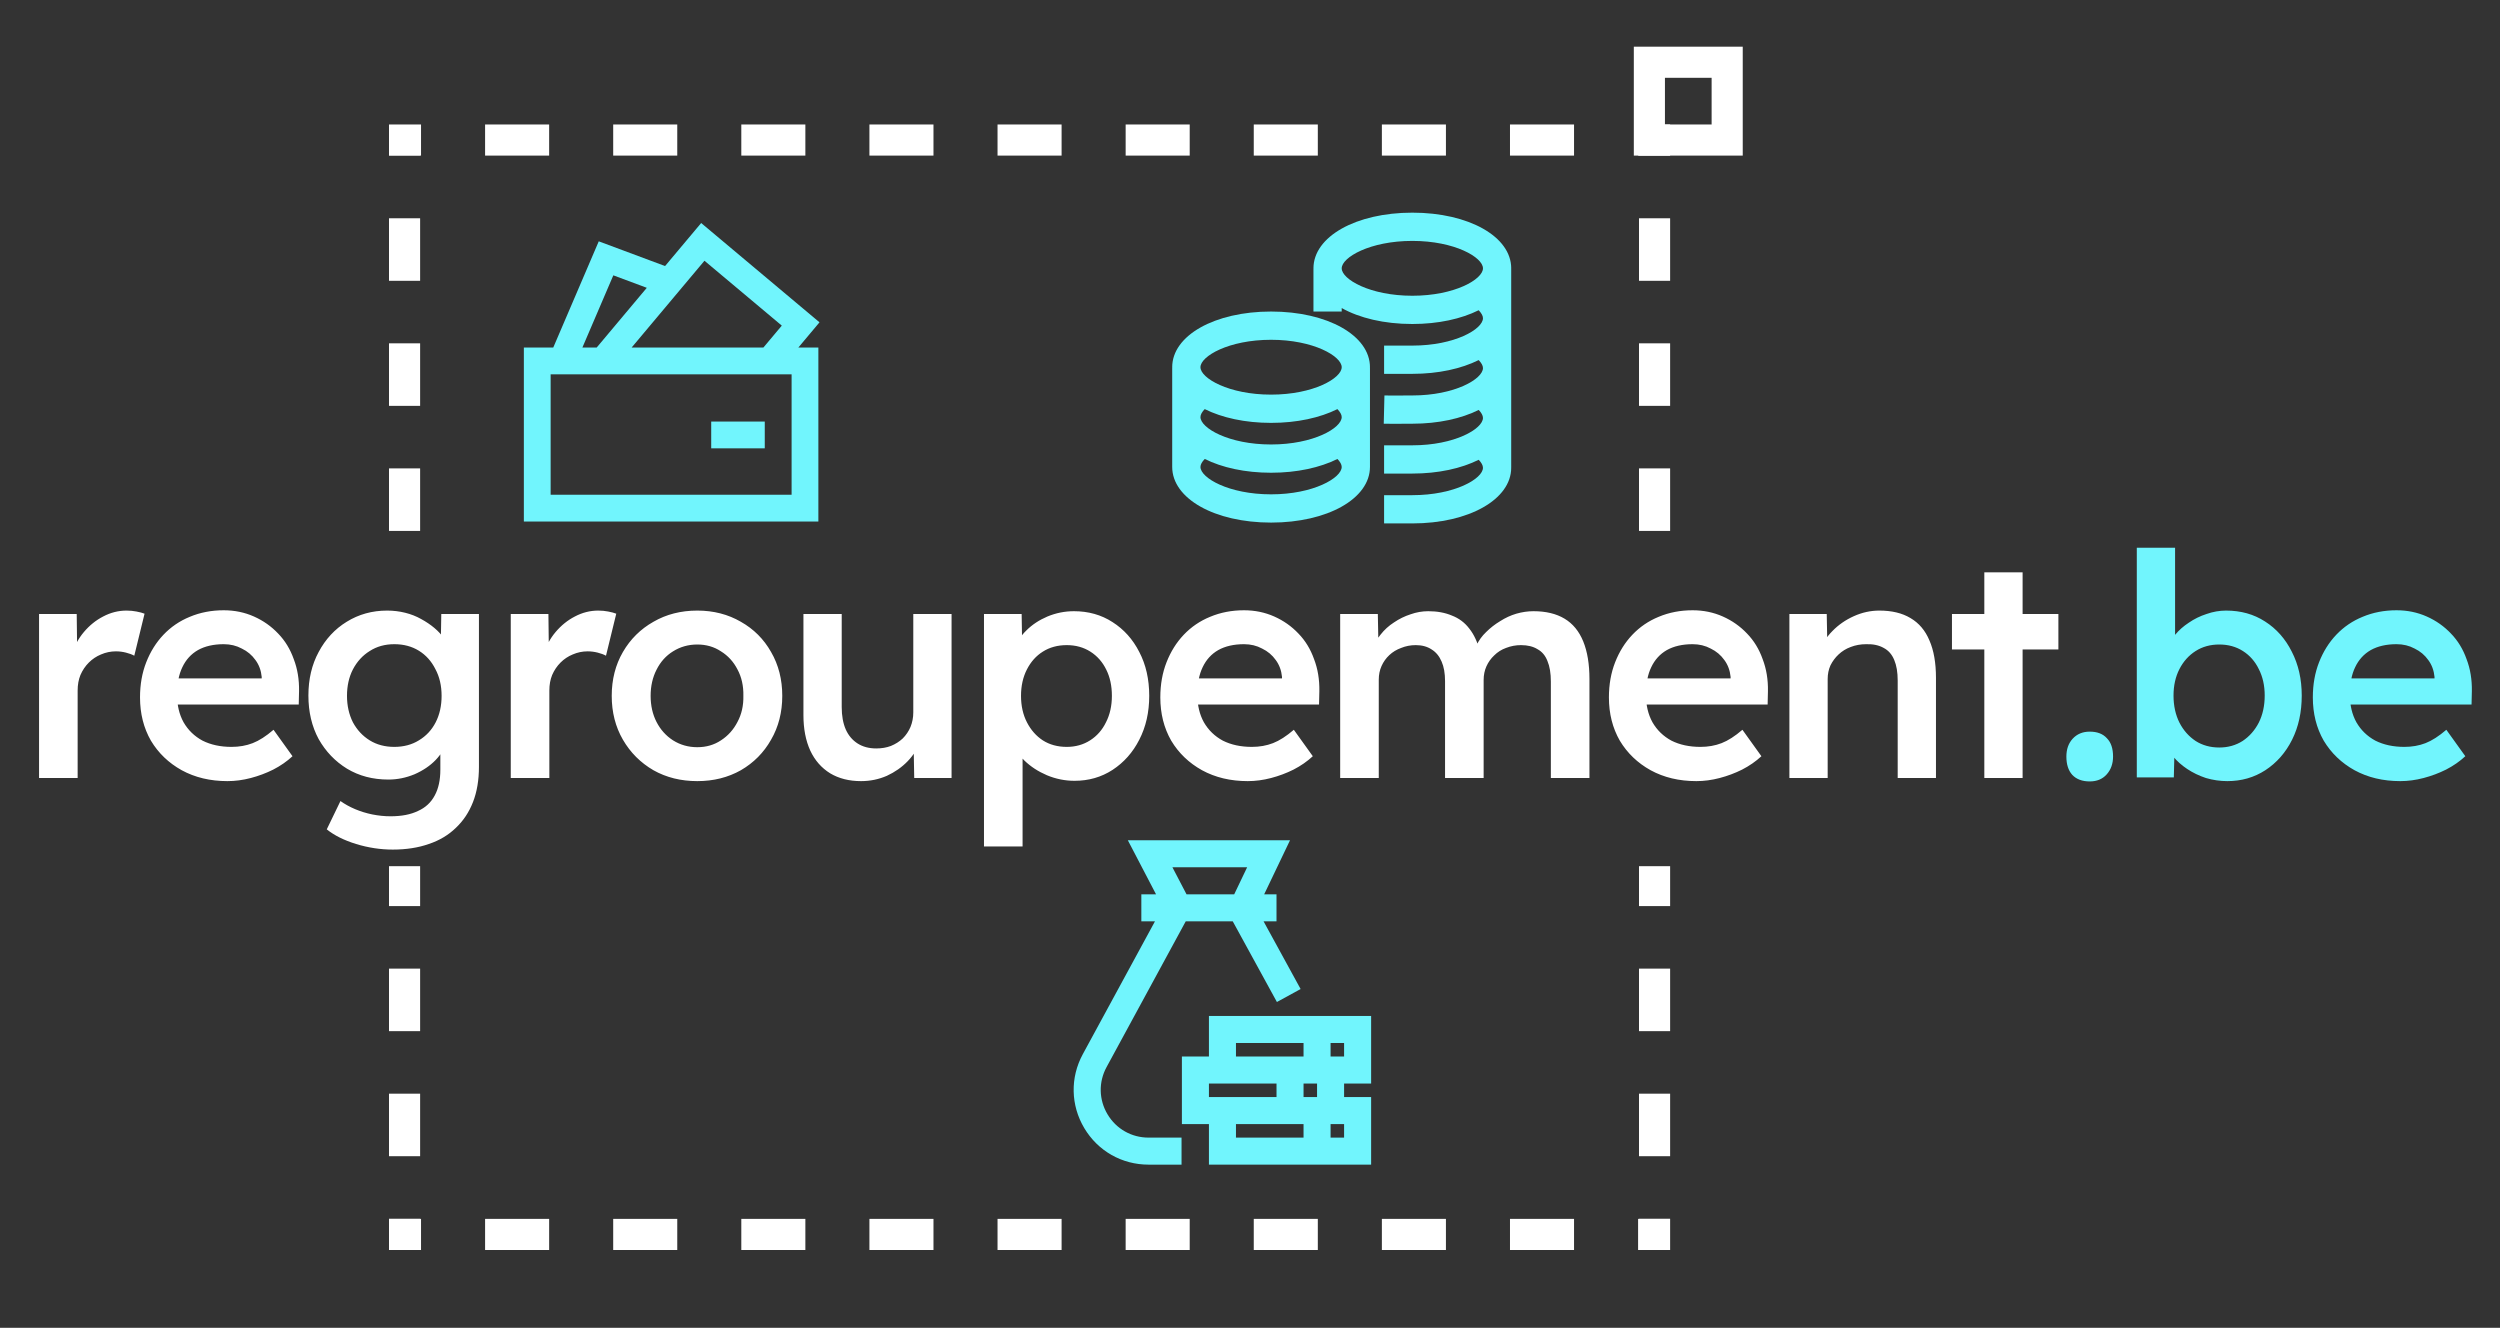 <svg width="482" height="256" viewBox="0 0 482 256" fill="none" xmlns="http://www.w3.org/2000/svg">
<rect x="0" y="0" width="482" height="256" fill="#333333" stroke="none"/>
<path fill-rule="evenodd" clip-rule="evenodd" d="M75 30.028H78H81V30H81.175V27V24H81H78H75V27V30V30.028ZM93.525 24H105.875V27V30H93.525V27V24ZM118.225 27V24H130.575V27V30H118.225V27ZM142.925 27V24H155.275V27V30H142.925V27ZM167.625 27V24H179.975V27V30H167.625V27ZM192.325 27V24H204.675V27V30H192.325V27ZM217.025 27V24H229.375V27V30H217.025V27ZM241.725 27V24H254.075V27V30H241.725V27ZM266.425 27V24H278.775V27V30H266.425V27ZM291.125 27V24H303.475V27V30H291.125V27ZM315.825 27V24H316H319H322V27V30V30.028H319H316V30H315.825V27ZM319 42.083H322V54.139H319H316V42.083H319ZM319 66.194H322V78.25H319H316V66.194H319ZM319 90.305H322V102.361H319H316V90.305H319ZM75 167V174.694H78H81V167H75ZM316 167V174.694H319H322V167H316ZM319 186.75H322V198.806H319H316V186.75H319ZM319 210.861H322V222.917H319H316V210.861H319ZM319 234.972H322V235V238V241H319H316H315.825V238V235H316V234.972H319ZM303.475 238V241H291.125V238V235H303.475V238ZM278.775 238V241H266.425V238V235H278.775V238ZM254.075 238V241H241.725V238V235H254.075V238ZM229.375 238V241H217.025V238V235H229.375V238ZM204.675 238V241H192.325V238V235H204.675V238ZM179.975 238V241H167.625V238V235H179.975V238ZM155.275 238V241H142.925V238V235H155.275V238ZM130.575 238V241H118.225V238V235H130.575V238ZM105.875 238V241H93.525V238V235H105.875V238ZM81.175 238V241H81H78H75V238V235V234.972H78H81V235H81.175V238ZM78 222.917H75V210.861H78H81V222.917H78ZM78 198.806H75V186.75H78H81V198.806H78ZM78 102.361H75V90.306H78H81V102.361H78ZM78 78.25H75V66.194H78H81V78.25H78ZM78 54.139H75V42.083H78H81V54.139H78Z" fill="white"/>
<path d="M7.53 150V118.38H14.79L14.91 128.46L13.89 126.18C14.33 124.58 15.09 123.14 16.17 121.86C17.25 120.58 18.49 119.58 19.89 118.86C21.33 118.1 22.83 117.72 24.39 117.72C25.07 117.72 25.71 117.78 26.31 117.9C26.95 118.02 27.47 118.16 27.87 118.32L25.89 126.42C25.45 126.18 24.91 125.98 24.27 125.82C23.63 125.66 22.99 125.58 22.35 125.58C21.35 125.58 20.39 125.78 19.47 126.18C18.59 126.54 17.81 127.06 17.13 127.74C16.45 128.42 15.91 129.22 15.51 130.14C15.15 131.02 14.97 132.02 14.97 133.14V150H7.53ZM43.856 150.6C40.536 150.6 37.596 149.9 35.036 148.5C32.516 147.1 30.536 145.2 29.096 142.8C27.696 140.36 26.996 137.58 26.996 134.46C26.996 131.98 27.396 129.72 28.196 127.68C28.996 125.64 30.096 123.88 31.496 122.4C32.936 120.88 34.636 119.72 36.596 118.92C38.596 118.08 40.776 117.66 43.136 117.66C45.216 117.66 47.156 118.06 48.956 118.86C50.756 119.66 52.316 120.76 53.636 122.16C54.956 123.52 55.956 125.16 56.636 127.08C57.356 128.96 57.696 131.02 57.656 133.26L57.596 135.84H31.976L30.596 130.8H51.416L50.456 131.82V130.5C50.336 129.26 49.936 128.18 49.256 127.26C48.576 126.3 47.696 125.56 46.616 125.04C45.576 124.48 44.416 124.2 43.136 124.2C41.176 124.2 39.516 124.58 38.156 125.34C36.836 126.1 35.836 127.2 35.156 128.64C34.476 130.04 34.136 131.8 34.136 133.92C34.136 135.96 34.556 137.74 35.396 139.26C36.276 140.78 37.496 141.96 39.056 142.8C40.656 143.6 42.516 144 44.636 144C46.116 144 47.476 143.76 48.716 143.28C49.956 142.8 51.296 141.94 52.736 140.7L56.396 145.8C55.316 146.8 54.076 147.66 52.676 148.38C51.316 149.06 49.876 149.6 48.356 150C46.836 150.4 45.336 150.6 43.856 150.6ZM75.72 163.8C73.36 163.8 71 163.44 68.64 162.72C66.32 162 64.44 161.06 63 159.9L65.64 154.44C66.48 155.04 67.42 155.56 68.46 156C69.5 156.44 70.6 156.78 71.76 157.02C72.96 157.26 74.14 157.38 75.3 157.38C77.42 157.38 79.18 157.04 80.58 156.36C82.02 155.72 83.1 154.72 83.82 153.36C84.54 152.04 84.9 150.38 84.9 148.38V142.56L85.98 142.98C85.74 144.22 85.08 145.4 84 146.52C82.92 147.64 81.56 148.56 79.92 149.28C78.28 149.96 76.6 150.3 74.88 150.3C71.88 150.3 69.22 149.6 66.9 148.2C64.62 146.8 62.8 144.9 61.44 142.5C60.12 140.06 59.46 137.26 59.46 134.1C59.46 130.94 60.12 128.14 61.44 125.7C62.76 123.22 64.56 121.28 66.84 119.88C69.16 118.44 71.76 117.72 74.64 117.72C75.84 117.72 77 117.86 78.12 118.14C79.24 118.42 80.26 118.82 81.18 119.34C82.14 119.86 83 120.44 83.76 121.08C84.52 121.72 85.14 122.4 85.62 123.12C86.1 123.84 86.4 124.54 86.52 125.22L84.96 125.7L85.08 118.38H92.34V147.84C92.34 150.4 91.96 152.66 91.2 154.62C90.44 156.58 89.34 158.24 87.9 159.6C86.46 161 84.72 162.04 82.68 162.72C80.64 163.44 78.32 163.8 75.72 163.8ZM76.02 144C77.82 144 79.4 143.58 80.76 142.74C82.16 141.9 83.24 140.74 84 139.26C84.76 137.78 85.14 136.08 85.14 134.16C85.14 132.2 84.74 130.48 83.94 129C83.18 127.48 82.12 126.3 80.76 125.46C79.4 124.62 77.82 124.2 76.02 124.2C74.22 124.2 72.64 124.64 71.28 125.52C69.92 126.36 68.84 127.54 68.04 129.06C67.28 130.54 66.9 132.24 66.9 134.16C66.9 136.04 67.28 137.74 68.04 139.26C68.84 140.74 69.92 141.9 71.28 142.74C72.64 143.58 74.22 144 76.02 144ZM98.475 150V118.38H105.735L105.855 128.46L104.835 126.18C105.275 124.58 106.035 123.14 107.115 121.86C108.195 120.58 109.435 119.58 110.835 118.86C112.275 118.1 113.775 117.72 115.335 117.72C116.015 117.72 116.655 117.78 117.255 117.9C117.895 118.02 118.415 118.16 118.815 118.32L116.835 126.42C116.395 126.18 115.855 125.98 115.215 125.82C114.575 125.66 113.935 125.58 113.295 125.58C112.295 125.58 111.335 125.78 110.415 126.18C109.535 126.54 108.755 127.06 108.075 127.74C107.395 128.42 106.855 129.22 106.455 130.14C106.095 131.02 105.915 132.02 105.915 133.14V150H98.475ZM134.441 150.6C131.281 150.6 128.461 149.9 125.981 148.5C123.501 147.06 121.541 145.1 120.101 142.62C118.661 140.14 117.941 137.32 117.941 134.16C117.941 131 118.661 128.18 120.101 125.7C121.541 123.22 123.501 121.28 125.981 119.88C128.461 118.44 131.281 117.72 134.441 117.72C137.561 117.72 140.361 118.44 142.841 119.88C145.321 121.28 147.261 123.22 148.661 125.7C150.101 128.18 150.821 131 150.821 134.16C150.821 137.32 150.101 140.14 148.661 142.62C147.261 145.1 145.321 147.06 142.841 148.5C140.361 149.9 137.561 150.6 134.441 150.6ZM134.441 144.06C136.161 144.06 137.681 143.62 139.001 142.74C140.361 141.86 141.421 140.68 142.181 139.2C142.981 137.72 143.361 136.04 143.321 134.16C143.361 132.24 142.981 130.54 142.181 129.06C141.421 127.58 140.361 126.42 139.001 125.58C137.681 124.7 136.161 124.26 134.441 124.26C132.721 124.26 131.161 124.7 129.761 125.58C128.401 126.42 127.341 127.6 126.581 129.12C125.821 130.6 125.441 132.28 125.441 134.16C125.441 136.04 125.821 137.72 126.581 139.2C127.341 140.68 128.401 141.86 129.761 142.74C131.161 143.62 132.721 144.06 134.441 144.06ZM166.002 150.6C163.722 150.6 161.742 150.1 160.062 149.1C158.382 148.06 157.102 146.6 156.222 144.72C155.342 142.8 154.902 140.52 154.902 137.88V118.38H162.282V136.32C162.282 138 162.542 139.44 163.062 140.64C163.582 141.8 164.342 142.7 165.342 143.34C166.342 143.98 167.542 144.3 168.942 144.3C169.982 144.3 170.922 144.14 171.762 143.82C172.642 143.46 173.402 142.98 174.042 142.38C174.682 141.74 175.182 141 175.542 140.16C175.902 139.28 176.082 138.34 176.082 137.34V118.38H183.462V150H176.262L176.142 143.4L177.462 142.68C176.982 144.2 176.162 145.56 175.002 146.76C173.882 147.92 172.542 148.86 170.982 149.58C169.422 150.26 167.762 150.6 166.002 150.6ZM189.712 163.2V118.38H196.972L197.092 125.58L195.832 125.04C196.072 123.8 196.752 122.64 197.872 121.56C198.992 120.44 200.352 119.54 201.952 118.86C203.592 118.18 205.292 117.84 207.052 117.84C209.852 117.84 212.332 118.54 214.492 119.94C216.692 121.34 218.412 123.26 219.652 125.7C220.932 128.14 221.572 130.96 221.572 134.16C221.572 137.32 220.932 140.14 219.652 142.62C218.412 145.06 216.692 147 214.492 148.44C212.332 149.84 209.892 150.54 207.172 150.54C205.332 150.54 203.552 150.18 201.832 149.46C200.152 148.74 198.712 147.8 197.512 146.64C196.352 145.48 195.632 144.26 195.352 142.98L197.152 142.14V163.2H189.712ZM205.672 144C207.352 144 208.852 143.58 210.172 142.74C211.492 141.9 212.512 140.74 213.232 139.26C213.992 137.78 214.372 136.08 214.372 134.16C214.372 132.24 214.012 130.56 213.292 129.12C212.572 127.64 211.552 126.48 210.232 125.64C208.912 124.8 207.392 124.38 205.672 124.38C203.912 124.38 202.372 124.8 201.052 125.64C199.772 126.44 198.752 127.58 197.992 129.06C197.232 130.54 196.852 132.24 196.852 134.16C196.852 136.08 197.232 137.78 197.992 139.26C198.752 140.74 199.772 141.9 201.052 142.74C202.372 143.58 203.912 144 205.672 144ZM240.57 150.6C237.25 150.6 234.31 149.9 231.75 148.5C229.23 147.1 227.25 145.2 225.81 142.8C224.41 140.36 223.71 137.58 223.71 134.46C223.71 131.98 224.11 129.72 224.91 127.68C225.71 125.64 226.81 123.88 228.21 122.4C229.65 120.88 231.35 119.72 233.31 118.92C235.31 118.08 237.49 117.66 239.85 117.66C241.93 117.66 243.87 118.06 245.67 118.86C247.47 119.66 249.03 120.76 250.35 122.16C251.67 123.52 252.67 125.16 253.35 127.08C254.07 128.96 254.41 131.02 254.37 133.26L254.31 135.84H228.69L227.31 130.8H248.13L247.17 131.82V130.5C247.05 129.26 246.65 128.18 245.97 127.26C245.29 126.3 244.41 125.56 243.33 125.04C242.29 124.48 241.13 124.2 239.85 124.2C237.89 124.2 236.23 124.58 234.87 125.34C233.55 126.1 232.55 127.2 231.87 128.64C231.19 130.04 230.85 131.8 230.85 133.92C230.85 135.96 231.27 137.74 232.11 139.26C232.99 140.78 234.21 141.96 235.77 142.8C237.37 143.6 239.23 144 241.35 144C242.83 144 244.19 143.76 245.43 143.28C246.67 142.8 248.01 141.94 249.45 140.7L253.11 145.8C252.03 146.8 250.79 147.66 249.39 148.38C248.03 149.06 246.59 149.6 245.07 150C243.55 150.4 242.05 150.6 240.57 150.6ZM258.386 150V118.38H265.646L265.766 124.74L264.566 125.22C264.926 124.18 265.466 123.22 266.186 122.34C266.906 121.42 267.766 120.64 268.766 120C269.766 119.32 270.826 118.8 271.946 118.44C273.066 118.04 274.206 117.84 275.366 117.84C277.086 117.84 278.606 118.12 279.926 118.68C281.286 119.2 282.406 120.04 283.286 121.2C284.206 122.36 284.886 123.84 285.326 125.64L284.186 125.4L284.666 124.44C285.106 123.48 285.726 122.62 286.526 121.86C287.326 121.06 288.226 120.36 289.226 119.76C290.226 119.12 291.266 118.64 292.346 118.32C293.466 118 294.566 117.84 295.646 117.84C298.046 117.84 300.046 118.32 301.646 119.28C303.246 120.24 304.446 121.7 305.246 123.66C306.046 125.62 306.446 128.04 306.446 130.92V150H299.006V131.4C299.006 129.8 298.786 128.48 298.346 127.44C297.946 126.4 297.306 125.64 296.426 125.16C295.586 124.64 294.526 124.38 293.246 124.38C292.246 124.38 291.286 124.56 290.366 124.92C289.486 125.24 288.726 125.72 288.086 126.36C287.446 126.96 286.946 127.66 286.586 128.46C286.226 129.26 286.046 130.14 286.046 131.1V150H278.606V131.34C278.606 129.82 278.386 128.56 277.946 127.56C277.506 126.52 276.866 125.74 276.026 125.22C275.186 124.66 274.166 124.38 272.966 124.38C271.966 124.38 271.026 124.56 270.146 124.92C269.266 125.24 268.506 125.7 267.866 126.3C267.226 126.9 266.726 127.6 266.366 128.4C266.006 129.2 265.826 130.08 265.826 131.04V150H258.386ZM327.059 150.6C323.739 150.6 320.799 149.9 318.239 148.5C315.719 147.1 313.739 145.2 312.299 142.8C310.899 140.36 310.199 137.58 310.199 134.46C310.199 131.98 310.599 129.72 311.399 127.68C312.199 125.64 313.299 123.88 314.699 122.4C316.139 120.88 317.839 119.72 319.799 118.92C321.799 118.08 323.979 117.66 326.339 117.66C328.419 117.66 330.359 118.06 332.159 118.86C333.959 119.66 335.519 120.76 336.839 122.16C338.159 123.52 339.159 125.16 339.839 127.08C340.559 128.96 340.899 131.02 340.859 133.26L340.799 135.84H315.179L313.799 130.8H334.619L333.659 131.82V130.5C333.539 129.26 333.139 128.18 332.459 127.26C331.779 126.3 330.899 125.56 329.819 125.04C328.779 124.48 327.619 124.2 326.339 124.2C324.379 124.2 322.719 124.58 321.359 125.34C320.039 126.1 319.039 127.2 318.359 128.64C317.679 130.04 317.339 131.8 317.339 133.92C317.339 135.96 317.759 137.74 318.599 139.26C319.479 140.78 320.699 141.96 322.259 142.8C323.859 143.6 325.719 144 327.839 144C329.319 144 330.679 143.76 331.919 143.28C333.159 142.8 334.499 141.94 335.939 140.7L339.599 145.8C338.519 146.8 337.279 147.66 335.879 148.38C334.519 149.06 333.079 149.6 331.559 150C330.039 150.4 328.539 150.6 327.059 150.6ZM344.995 150V118.38H352.195L352.315 124.86L350.935 125.58C351.335 124.14 352.115 122.84 353.275 121.68C354.435 120.48 355.815 119.52 357.415 118.8C359.015 118.08 360.655 117.72 362.335 117.72C364.735 117.72 366.735 118.2 368.335 119.16C369.975 120.12 371.195 121.56 371.995 123.48C372.835 125.4 373.255 127.8 373.255 130.68V150H365.875V131.22C365.875 129.62 365.655 128.3 365.215 127.26C364.775 126.18 364.095 125.4 363.175 124.92C362.255 124.4 361.135 124.16 359.815 124.2C358.735 124.2 357.735 124.38 356.815 124.74C355.935 125.06 355.155 125.54 354.475 126.18C353.835 126.78 353.315 127.48 352.915 128.28C352.555 129.08 352.375 129.96 352.375 130.92V150H348.715C347.995 150 347.315 150 346.675 150C346.075 150 345.515 150 344.995 150ZM382.578 150V110.34H389.958V150H382.578ZM376.338 125.22V118.38H396.858V125.22H376.338Z" fill="white"/>
<path d="M402.898 150.66C401.458 150.66 400.338 150.24 399.538 149.4C398.778 148.56 398.398 147.38 398.398 145.86C398.398 144.46 398.798 143.32 399.598 142.44C400.438 141.52 401.538 141.06 402.898 141.06C404.338 141.06 405.438 141.48 406.198 142.32C406.998 143.12 407.398 144.3 407.398 145.86C407.398 147.26 406.978 148.42 406.138 149.34C405.338 150.22 404.258 150.66 402.898 150.66ZM429.435 150.6C428.035 150.6 426.655 150.4 425.295 150C423.975 149.56 422.775 148.98 421.695 148.26C420.615 147.54 419.715 146.74 418.995 145.86C418.275 144.94 417.795 144.02 417.555 143.1L419.295 142.32L419.115 149.88H411.975V105.6H419.355V125.7L418.035 125.1C418.235 124.14 418.675 123.24 419.355 122.4C420.075 121.52 420.955 120.74 421.995 120.06C423.035 119.34 424.175 118.78 425.415 118.38C426.655 117.94 427.915 117.72 429.195 117.72C432.035 117.72 434.535 118.42 436.695 119.82C438.895 121.22 440.615 123.16 441.855 125.64C443.135 128.12 443.775 130.94 443.775 134.1C443.775 137.3 443.155 140.14 441.915 142.62C440.675 145.1 438.955 147.06 436.755 148.5C434.595 149.9 432.155 150.6 429.435 150.6ZM427.875 144.12C429.555 144.12 431.055 143.7 432.375 142.86C433.695 141.98 434.735 140.8 435.495 139.32C436.255 137.8 436.635 136.06 436.635 134.1C436.635 132.18 436.255 130.48 435.495 129C434.775 127.52 433.755 126.36 432.435 125.52C431.115 124.68 429.595 124.26 427.875 124.26C426.155 124.26 424.635 124.68 423.315 125.52C421.995 126.36 420.955 127.52 420.195 129C419.435 130.48 419.055 132.18 419.055 134.1C419.055 136.06 419.435 137.8 420.195 139.32C420.955 140.8 421.995 141.98 423.315 142.86C424.635 143.7 426.155 144.12 427.875 144.12ZM462.774 150.6C459.454 150.6 456.514 149.9 453.954 148.5C451.434 147.1 449.454 145.2 448.014 142.8C446.614 140.36 445.914 137.58 445.914 134.46C445.914 131.98 446.314 129.72 447.114 127.68C447.914 125.64 449.014 123.88 450.414 122.4C451.854 120.88 453.554 119.72 455.514 118.92C457.514 118.08 459.694 117.66 462.054 117.66C464.134 117.66 466.074 118.06 467.874 118.86C469.674 119.66 471.234 120.76 472.554 122.16C473.874 123.52 474.874 125.16 475.554 127.08C476.274 128.96 476.614 131.02 476.574 133.26L476.514 135.84H450.894L449.514 130.8H470.334L469.374 131.82V130.5C469.254 129.26 468.854 128.18 468.174 127.26C467.494 126.3 466.614 125.56 465.534 125.04C464.494 124.48 463.334 124.2 462.054 124.2C460.094 124.2 458.434 124.58 457.074 125.34C455.754 126.1 454.754 127.2 454.074 128.64C453.394 130.04 453.054 131.8 453.054 133.92C453.054 135.96 453.474 137.74 454.314 139.26C455.194 140.78 456.414 141.96 457.974 142.8C459.574 143.6 461.434 144 463.554 144C465.034 144 466.394 143.76 467.634 143.28C468.874 142.8 470.214 141.94 471.654 140.7L475.314 145.8C474.234 146.8 472.994 147.66 471.594 148.38C470.234 149.06 468.794 149.6 467.274 150C465.754 150.4 464.254 150.6 462.774 150.6Z" fill="#71F5FD"/>
<path d="M158 62.145L135.185 43L128.225 51.294L115.44 46.527L106.666 67.011H101V100.547H157.782V67.011H153.916L158 62.145ZM135.82 50.271L150.729 62.779L147.177 67.011H121.774L135.82 50.271ZM118.248 53.083L124.703 55.489L115.036 67.011H112.283L118.248 53.083ZM152.62 95.384H106.163V72.173H152.621V95.384H152.62Z" fill="#71F5FD"/>
<path d="M137.122 81.277H147.446V86.439H137.122V81.277Z" fill="#71F5FD"/>
<path d="M291.363 51.734C291.363 45.614 283.168 41 272.299 41C261.43 41 253.234 45.614 253.234 51.734C253.234 51.788 253.246 51.84 253.248 51.894H253.234V60.064H258.681V59.389C262.09 61.311 266.859 62.467 272.299 62.467C277.317 62.467 281.751 61.474 285.086 59.813C285.603 60.347 285.916 60.879 285.916 61.345C285.916 63.449 280.485 66.631 272.299 66.631H266.853V72.078H272.299C277.318 72.078 281.753 71.085 285.088 69.423C285.606 69.957 285.916 70.489 285.916 70.957C285.916 73.062 280.484 76.244 272.298 76.244L270.37 76.253C269.185 76.264 268.038 76.275 266.919 76.245L266.786 81.69C267.384 81.704 267.991 81.71 268.609 81.71C269.199 81.71 269.8 81.706 270.411 81.701L272.298 81.692C277.32 81.692 281.757 80.698 285.093 79.034C285.612 79.573 285.915 80.107 285.915 80.57C285.915 82.675 280.484 85.857 272.297 85.857H266.852V91.304H272.297C277.319 91.304 281.756 90.309 285.092 88.646C285.612 89.183 285.915 89.718 285.915 90.181C285.915 92.287 280.484 95.469 272.297 95.469H266.852V100.916H272.297C283.166 100.916 291.361 96.301 291.361 90.181C291.361 90.131 291.355 90.073 291.353 90.022H291.361V51.894H291.348C291.35 51.84 291.363 51.788 291.363 51.734ZM258.681 51.734C258.681 49.629 264.112 46.447 272.299 46.447C280.485 46.447 285.916 49.629 285.916 51.734C285.916 53.838 280.485 57.02 272.299 57.02C264.112 57.02 258.681 53.838 258.681 51.734Z" fill="#71F5FD"/>
<path d="M245.064 60.064C234.195 60.064 226 64.678 226 70.798C226 70.852 226.012 70.903 226.013 70.957H226V90.021C226 96.141 234.195 100.755 245.064 100.755C255.933 100.755 264.129 96.141 264.129 90.021V70.958H264.115C264.117 70.904 264.129 70.852 264.129 70.798C264.129 64.678 255.933 60.064 245.064 60.064ZM231.447 80.41C231.447 79.94 231.754 79.409 232.272 78.875C235.607 80.538 240.044 81.531 245.064 81.531C250.083 81.531 254.517 80.538 257.852 78.877C258.368 79.412 258.682 79.943 258.682 80.409C258.682 82.513 253.251 85.695 245.064 85.695C236.878 85.695 231.447 82.514 231.447 80.41ZM245.064 65.511C253.251 65.511 258.682 68.693 258.682 70.798C258.682 72.902 253.251 76.084 245.064 76.084C236.878 76.084 231.447 72.902 231.447 70.798C231.447 68.693 236.878 65.511 245.064 65.511ZM245.064 95.309C236.878 95.309 231.447 92.127 231.447 90.022C231.447 89.554 231.757 89.022 232.274 88.488C235.61 90.15 240.044 91.144 245.064 91.144C250.084 91.144 254.519 90.151 257.854 88.489C258.371 89.023 258.681 89.554 258.681 90.023C258.682 92.127 253.251 95.309 245.064 95.309Z" fill="#71F5FD"/>
<rect x="318" y="12" width="15" height="15" stroke="white" stroke-width="6"/>
<path d="M213.525 214.83C211.849 212.013 211.783 208.61 213.349 205.73L228.609 177.636H237.676L246.188 193.187L250.759 190.686L243.616 177.636H246.111V172.424H243.732L248.717 162H217.445L222.884 172.424H220.051V177.636H222.676L208.767 203.241C206.316 207.754 206.42 213.082 209.045 217.495C211.67 221.908 216.304 224.543 221.438 224.543H227.801V219.331H221.438C218.16 219.331 215.201 217.649 213.525 214.83ZM226.044 167.212H240.447L237.955 172.424H228.763L226.044 167.212Z" fill="#71F5FD"/>
<path d="M264.353 208.907V195.877H233.082V203.695H227.87V216.725H233.082V224.542H264.353V211.513H259.141V208.907H264.353ZM259.141 201.089V203.695H256.535V201.089H259.141ZM238.293 201.089H251.323V203.695H238.293V201.089ZM233.082 208.907H246.112V211.513H233.082V208.907ZM238.293 219.331V216.725H251.323V219.331H238.293ZM259.141 219.331H256.535V216.725H259.141V219.331ZM251.323 211.513V208.907H253.929V211.513H251.323Z" fill="#71F5FD"/>
</svg>
